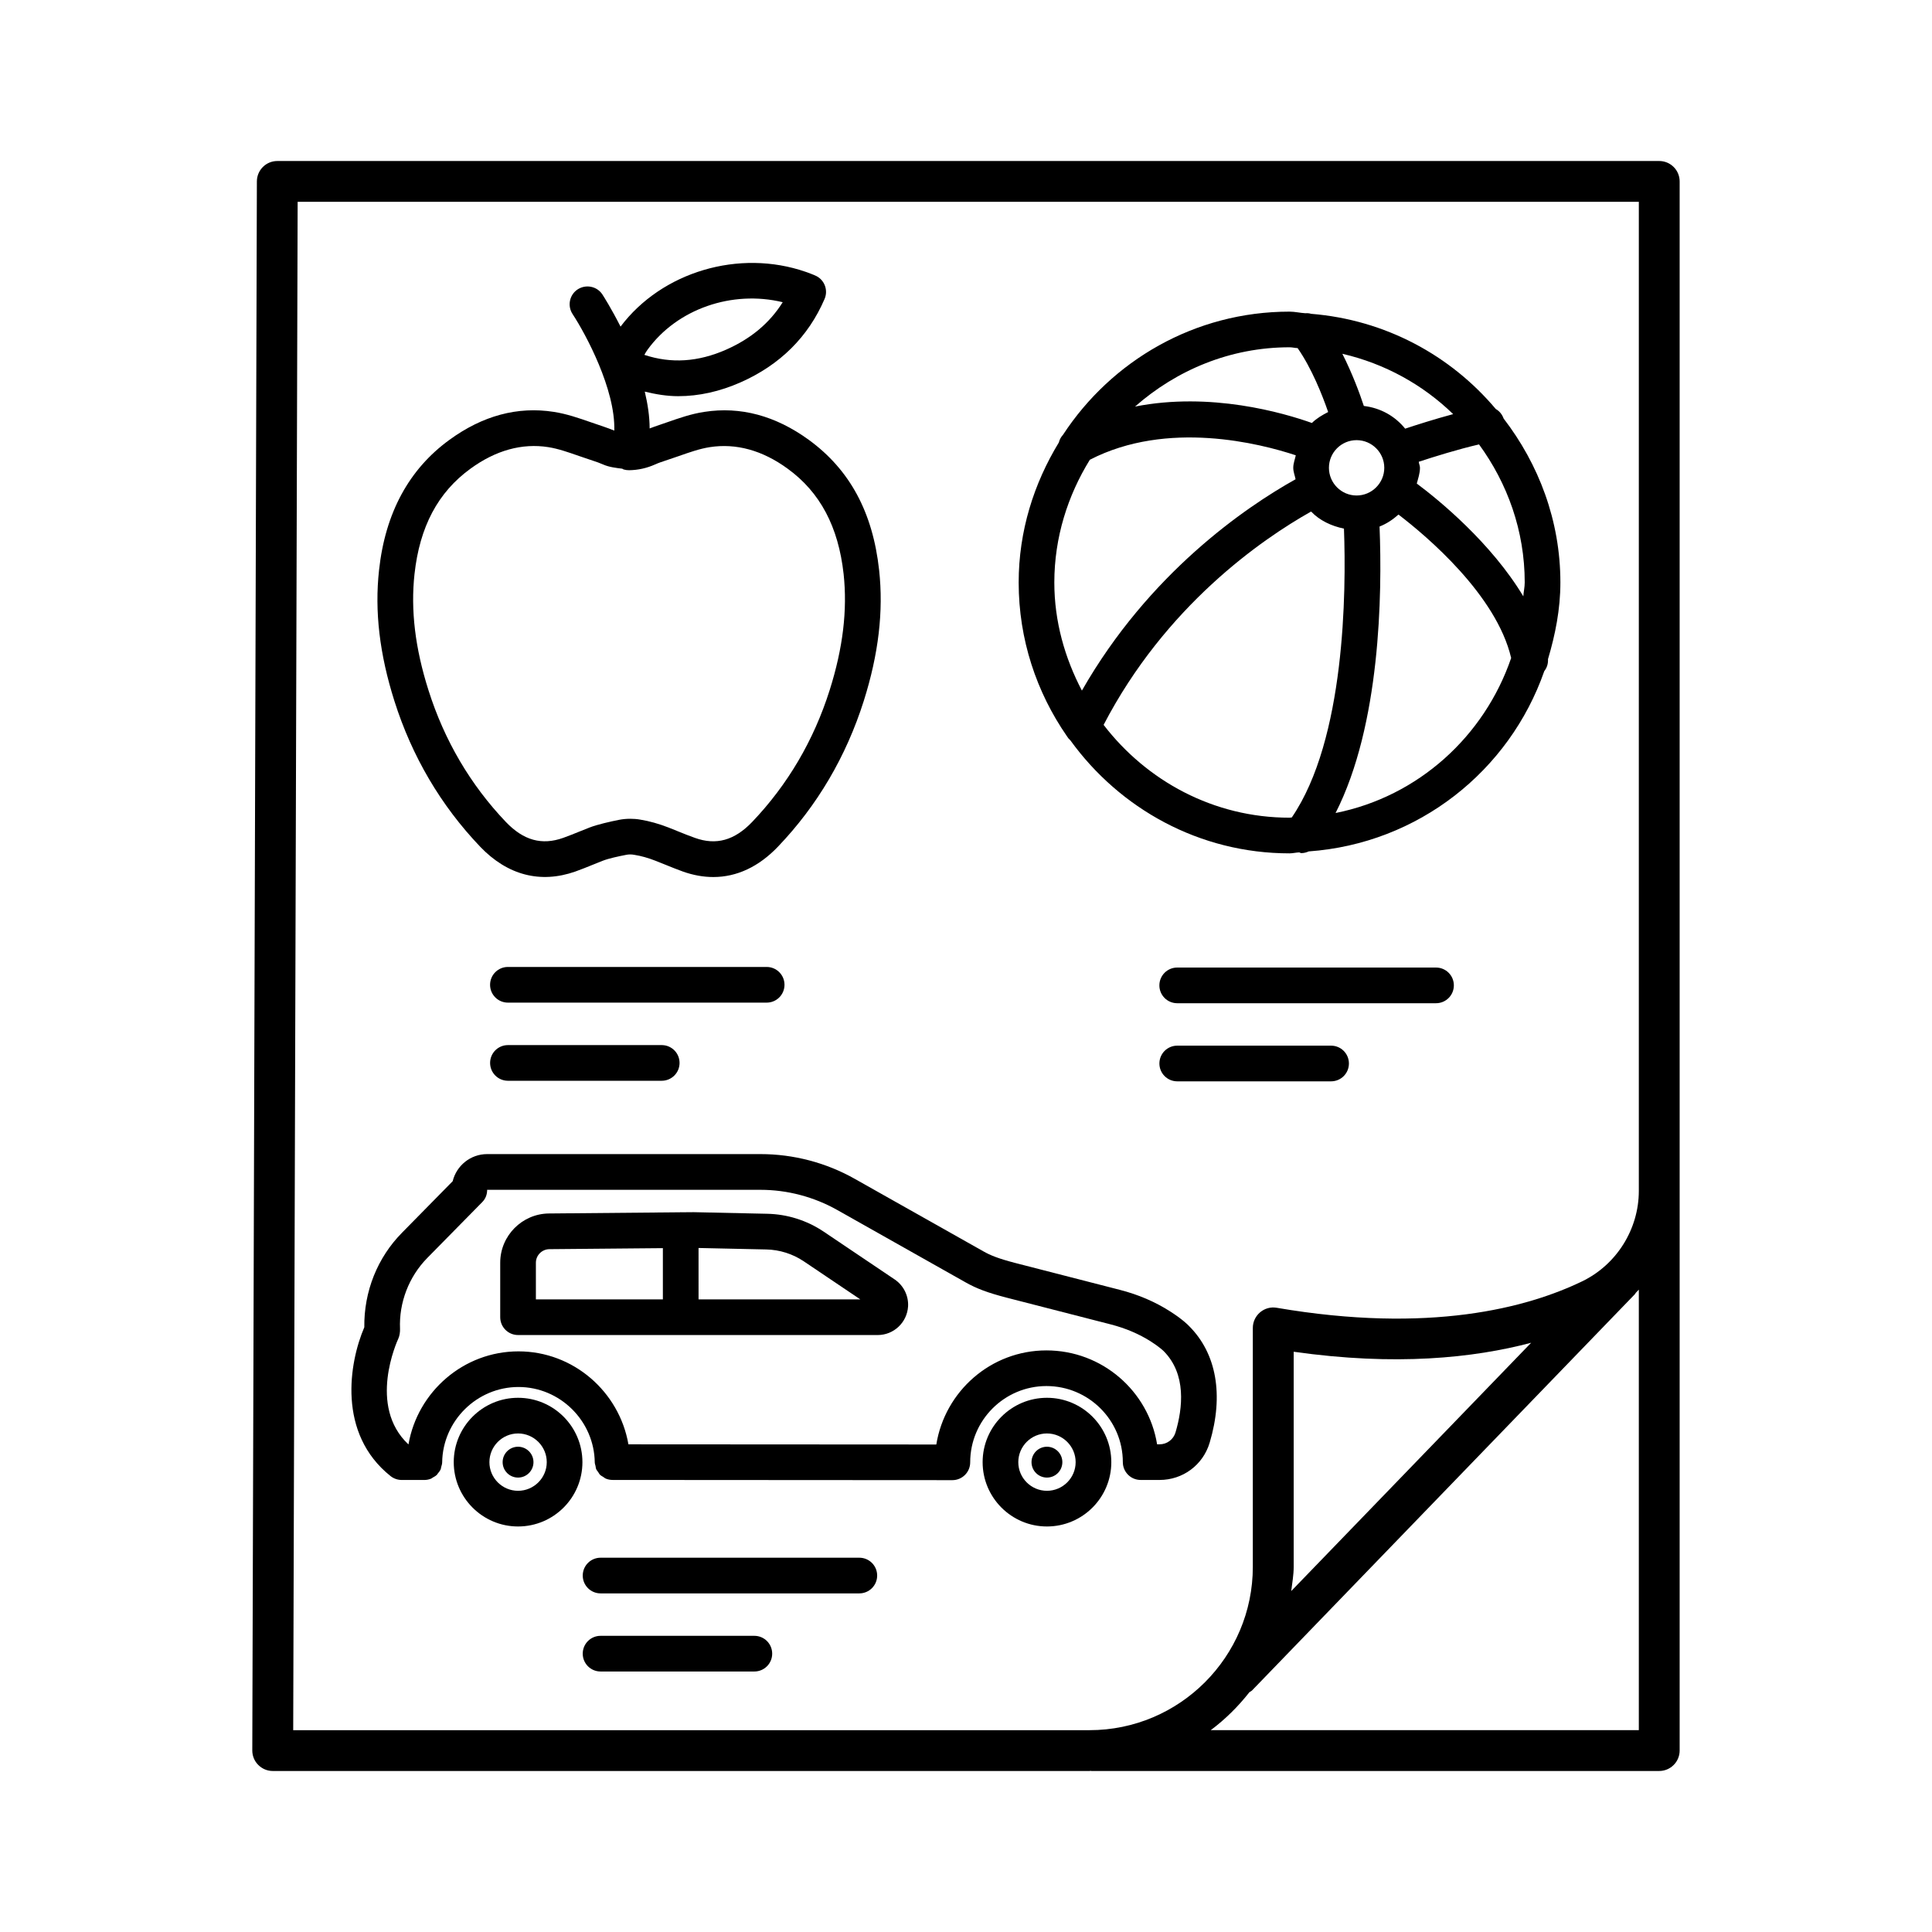 <?xml version="1.0" encoding="UTF-8"?>
<!-- Uploaded to: SVG Repo, www.svgrepo.com, Generator: SVG Repo Mixer Tools -->
<svg fill="#000000" width="800px" height="800px" version="1.1" viewBox="144 144 512 512" xmlns="http://www.w3.org/2000/svg">
 <g>
  <path d="m583.72 186.67h-366.23c-2.984 0-5.398 2.41-5.414 5.394l-1.215 415.84c0 1.438 0.566 2.812 1.586 3.828 1.016 1.016 2.391 1.598 3.828 1.598h216.45c0.109 0 0.215-0.031 0.324-0.035 0.059 0.004 0.105 0.035 0.164 0.035h150.5c2.984 0 5.414-2.43 5.414-5.414v-415.84c0-2.984-2.426-5.406-5.41-5.406zm-5.414 415.84h-113.45c3.863-2.879 7.269-6.269 10.246-10.051 0.23-0.172 0.5-0.27 0.711-0.484l101.45-105c0.105-0.109 0.141-0.254 0.238-0.371 0.277-0.27 0.535-0.559 0.805-0.836zm-92.117-36.859c0.258-2.133 0.652-4.231 0.652-6.43v-56.996c26.988 3.832 47.625 1.668 62.926-2.375zm92.117-106.05c0 10.152-5.902 19.566-15.039 23.977-14.547 7.012-40.41 13.93-80.93 6.996-1.586-0.277-3.18 0.172-4.398 1.203-1.215 1.031-1.926 2.535-1.926 4.133v63.316c0 23.871-19.422 43.289-43.289 43.289h-211.02l1.176-405.03h355.43z"/>
  <path d="m271.24 368.38c7.273 7.59 15.988 9.824 25.215 6.59 1.586-0.566 3.156-1.203 4.715-1.836l2.535-1.016c1.648-0.648 4.383-1.215 6.152-1.559 0.715-0.16 1.465-0.172 2.285-0.012 1.77 0.277 3.633 0.805 5.586 1.57l2.641 1.055c1.531 0.621 3.051 1.242 4.606 1.797 2.746 0.977 5.441 1.453 8.066 1.453 6.219 0 12.039-2.719 17.137-8.055 10.418-10.891 18.059-23.883 22.734-38.629 3.922-12.422 5.254-23.75 4.066-34.645-1.676-15.34-7.789-26.641-18.668-34.551-8.793-6.375-18.059-8.871-27.633-7.394-3.512 0.527-6.758 1.676-9.914 2.773l-3.328 1.148c-0.426 0.137-0.848 0.32-1.273 0.473-0.004-3.227-0.52-6.508-1.289-9.758 2.93 0.715 5.875 1.207 8.844 1.207 5.492 0 11.023-1.227 16.555-3.672 10.441-4.621 17.93-12.055 22.246-22.086 0.977-2.269 0.055-4.91-2.141-6.059-0.672-0.355-2.629-1.055-2.824-1.121-17.656-6.144-38.16-0.027-49.105 14.504-2.43-4.809-4.574-8.16-4.812-8.523-1.438-2.191-4.371-2.758-6.547-1.348-2.18 1.426-2.785 4.371-1.348 6.547 3.512 5.348 11.371 19.988 11.051 30.879-0.938-0.371-1.875-0.738-2.84-1.055l-3.394-1.16c-3.117-1.082-6.324-2.207-9.797-2.746-9.609-1.504-18.879 1.016-27.633 7.394-10.762 7.801-17.043 19.422-18.68 34.551-1.203 10.906 0.133 22.246 4.066 34.656 4.652 14.691 12.297 27.695 22.727 38.625zm44.371-131.71c7.844-10.824 22.418-15.828 35.816-12.582-3.457 5.519-8.398 9.652-14.984 12.57-7.461 3.289-14.59 3.734-21.68 1.387 0.254-0.477 0.531-0.938 0.848-1.375zm-61.762 59.453c1.371-12.543 6.219-21.664 14.84-27.922 6.691-4.871 13.664-6.801 20.621-5.703 2.613 0.41 5.281 1.348 8.117 2.336l3.617 1.227c0.965 0.305 1.914 0.648 2.812 1.043 1.57 0.688 3.301 0.887 5.039 1.105 0.137 0.055 0.234 0.16 0.375 0.203 0.449 0.133 0.926 0.199 1.371 0.199 0.012 0 0.02-0.012 0.031-0.012 0.02 0 0.031 0.012 0.047 0.012 2.391-0.027 4.715-0.555 6.891-1.531 0.898-0.41 1.836-0.715 2.746-1.016l3.539-1.203c2.852-1.004 5.559-1.953 8.211-2.363 6.957-1.082 13.941 0.832 20.621 5.703 8.609 6.246 13.453 15.383 14.84 27.922 1.031 9.559-0.172 19.617-3.695 30.762-4.223 13.348-11.145 25.098-20.543 34.945-4.699 4.898-9.543 6.246-15.184 4.211-1.426-0.5-2.84-1.07-4.238-1.637l-2.758-1.109c-2.547-0.988-5.082-1.703-7.473-2.086-0.883-0.16-1.781-0.223-2.652-0.223-1.016 0-2.031 0.094-3.012 0.289-2.207 0.438-5.676 1.215-7.75 2.019l-2.652 1.055c-1.438 0.582-2.891 1.176-4.344 1.691-5.691 2.031-10.523 0.672-15.195-4.199-9.414-9.875-16.316-21.637-20.527-34.945-3.535-11.141-4.738-21.203-3.695-30.773z"/>
  <path d="m351.9 404.98c0-2.613-2.113-4.727-4.727-4.727h-68.57c-2.613 0-4.727 2.113-4.727 4.727s2.113 4.727 4.727 4.727h68.57c2.613 0 4.727-2.109 4.727-4.727z"/>
  <path d="m278.61 420.96c-2.613 0-4.727 2.113-4.727 4.727s2.113 4.727 4.727 4.727h40.754c2.613 0 4.727-2.113 4.727-4.727s-2.113-4.727-4.727-4.727z"/>
  <path d="m524.56 400.41h-68.586c-2.613 0-4.727 2.113-4.727 4.727 0 2.613 2.113 4.727 4.727 4.727h68.586c2.613 0 4.727-2.113 4.727-4.727 0-2.617-2.113-4.727-4.727-4.727z"/>
  <path d="m496.75 421.11h-40.77c-2.613 0-4.727 2.113-4.727 4.727s2.113 4.727 4.727 4.727h40.77c2.613 0 4.727-2.113 4.727-4.727s-2.113-4.727-4.727-4.727z"/>
  <path d="m371.73 556.81h-68.57c-2.613 0-4.727 2.113-4.727 4.727 0 2.613 2.113 4.727 4.727 4.727h68.57c2.613 0 4.727-2.113 4.727-4.727 0.004-2.613-2.109-4.727-4.727-4.727z"/>
  <path d="m343.91 577.51h-40.754c-2.613 0-4.727 2.113-4.727 4.727s2.113 4.727 4.727 4.727h40.754c2.613 0 4.727-2.113 4.727-4.727s-2.109-4.727-4.727-4.727z"/>
  <path d="m427.66 340.2c13.051 18.059 34.145 29.949 58.078 29.949 0.871 0 1.684-0.227 2.551-0.258 0.195 0.023 0.367 0.191 0.566 0.191 0.676 0 1.348-0.164 1.969-0.449 29.051-2.082 53.18-21.32 62.426-47.777 0.703-0.883 1.047-1.984 0.984-3.172 1.93-6.484 3.285-13.215 3.285-20.316 0-16.406-5.75-31.359-15.047-43.465-0.395-1.09-1.102-1.961-2.066-2.504-12-14.246-29.285-23.645-48.926-25.234-0.547-0.156-0.988-0.199-1.551-0.156-1.414-0.082-2.758-0.422-4.191-0.422-25.121 0-47.191 13.023-60.02 32.625-0.543 0.594-0.93 1.285-1.113 2.051-6.617 10.863-10.645 23.48-10.645 37.105 0 15.109 4.746 29.102 12.75 40.68 0.25 0.43 0.559 0.809 0.949 1.152zm58.68 20.434c-0.207 0.004-0.398 0.062-0.602 0.062-20.125 0-37.867-9.75-49.27-24.598 16.355-31.461 41.719-49.07 54.984-56.535 2.293 2.391 5.352 3.824 8.711 4.531 0.617 16.609 0.348 55.828-13.824 76.539zm11.598-1.176c11.891-23.352 12.379-57.895 11.656-75.922 1.883-0.738 3.535-1.844 5.016-3.172 7.504 5.731 25.953 21.316 29.863 38.012-7.106 20.773-24.648 36.719-46.535 41.082zm50.129-61.094c0 1.258-0.297 2.434-0.371 3.672-8.566-14.23-22.367-25.516-28.234-29.891 0.359-1.367 0.844-2.695 0.844-4.176 0-0.566-0.27-1.043-0.32-1.594 3.988-1.312 10.383-3.312 15.973-4.602 7.523 10.309 12.109 22.883 12.109 36.59zm-18.965-44.617c-4.894 1.316-9.645 2.832-12.719 3.852-2.684-3.32-6.5-5.484-10.953-6.016-1.062-3.227-3.023-8.555-5.691-13.824 11.25 2.602 21.344 8.195 29.363 15.988zm-25.594 6.898c4.039 0 7.34 3.289 7.34 7.328 0 4.039-3.301 7.34-7.34 7.34-4.039 0-7.328-3.301-7.328-7.34 0-4.039 3.289-7.328 7.328-7.328zm-17.77-24.609c0.734 0 1.414 0.191 2.141 0.215 3.734 5.34 6.566 12.5 8.094 16.941-1.559 0.801-3.074 1.68-4.305 2.902-7.582-2.699-26.84-8.305-46.875-4.348 10.98-9.652 25.207-15.711 40.945-15.711zm-52.922 29.809c20.566-10.629 45.191-4.301 54.578-1.184-0.23 1.105-0.668 2.137-0.668 3.309 0 1.078 0.418 2.019 0.613 3.039-13.344 7.441-38.891 24.949-56.625 56.008-4.512-8.621-7.309-18.27-7.309-28.656 0.004-11.949 3.555-23.02 9.41-32.516z"/>
  <path d="m281.29 497.8h95.305c4.266 0 7.789-3.328 8.055-7.59 0.16-2.824-1.203-5.559-3.551-7.144l-18.824-12.676c-4.461-2.984-9.637-4.621-14.984-4.727l-19.395-0.422c-0.02-0.004-0.039 0.012-0.059 0.008-0.016 0-0.031-0.008-0.047-0.008l-3.25 0.027c-0.051-0.004-0.094-0.027-0.145-0.027-0.055 0-0.102 0.031-0.16 0.031l-34.734 0.312c-7.144 0.055-12.938 5.914-12.938 13.043v14.441c0 2.617 2.113 4.731 4.727 4.731zm47.832-23.07 17.969 0.391c3.523 0.078 6.957 1.16 9.902 3.129l15 10.102h-42.867zm-43.105 3.902c0-1.953 1.598-3.566 3.578-3.59l30.074-0.27v13.578h-33.652z"/>
  <path d="m250.46 536.21h5.926 0.066c0.652 0 1.27-0.133 1.836-0.371 0.141-0.059 0.242-0.18 0.379-0.254 0.402-0.219 0.801-0.438 1.121-0.754 0.09-0.086 0.129-0.211 0.211-0.305 0.312-0.363 0.613-0.742 0.801-1.191 0.07-0.164 0.062-0.355 0.109-0.527 0.121-0.41 0.262-0.812 0.27-1.262 0.145-11.012 9.215-19.977 20.227-19.977 10.996 0 20.066 8.965 20.211 19.977 0.004 0.34 0.133 0.637 0.203 0.957 0.062 0.281 0.066 0.582 0.18 0.84 0.125 0.289 0.34 0.512 0.52 0.77 0.168 0.242 0.285 0.512 0.492 0.719 0.242 0.238 0.559 0.387 0.848 0.57 0.223 0.141 0.406 0.328 0.652 0.434 0.566 0.238 1.184 0.367 1.832 0.367l90.039 0.055c2.613 0 4.727-2.113 4.727-4.727 0-11.145 9.07-20.211 20.211-20.211 11.156 0 20.238 9.043 20.238 20.16 0 2.613 2.113 4.727 4.727 4.727h5.004c6.18 0 11.512-3.961 13.281-9.875 3.777-12.648 1.809-23.645-5.426-30.879-0.266-0.289-1.77-1.824-5.082-3.934-3.961-2.535-8.438-4.449-13.293-5.691l-27.633-7.102c-4.688-1.215-6.746-2.086-8.555-3.117l-34.035-19.184c-7.617-4.305-16.266-6.574-25.02-6.574h-72.426c-4.422 0-8.133 3.062-9.137 7.184l-13.441 13.664c-6.484 6.574-10.102 15.539-9.98 25.043-4.016 9.32-7.223 28.16 6.969 39.449 0.836 0.664 1.879 1.02 2.949 1.02zm-0.887-37.492c0.328-0.699 0.477-1.797 0.438-2.547-0.305-6.984 2.352-13.848 7.25-18.824l14.547-14.785c0.871-0.883 1.293-2.008 1.293-3.25h72.426c7.117 0 14.164 1.863 20.371 5.359l34.023 19.184c2.918 1.648 5.863 2.746 10.852 4.039l27.645 7.102c3.883 1.004 7.445 2.523 10.562 4.5 2.309 1.48 3.301 2.469 3.379 2.535 6.102 6.113 5.082 15.129 3.156 21.598-0.566 1.863-2.258 3.129-4.223 3.129h-0.648c-2.285-14.102-14.562-24.887-29.324-24.887-14.738 0-26.902 10.832-29.188 24.938l-81.594-0.047c-2.422-13.938-14.574-24.637-29.137-24.637s-26.727 10.699-29.148 24.637h-0.039c-10.812-10.156-2.981-27.305-2.641-28.043z"/>
  <path d="m421.45 514.43c-9.398 0-17.043 7.644-17.043 17.059 0 9.398 7.644 17.043 17.043 17.043 9.414 0 17.059-7.644 17.059-17.043-0.004-9.414-7.644-17.059-17.059-17.059zm0 24.648c-4.184 0-7.59-3.406-7.59-7.59 0-4.184 3.406-7.606 7.59-7.606s7.606 3.418 7.606 7.606c0 4.184-3.422 7.59-7.606 7.59z"/>
  <path d="m421.45 527.4c-2.258 0-4.086 1.828-4.086 4.086 0 2.258 1.828 4.086 4.086 4.086s4.086-1.828 4.086-4.086c0-2.258-1.828-4.086-4.086-4.086z"/>
  <path d="m281.29 514.43c-9.398 0-17.043 7.644-17.043 17.059 0 9.398 7.644 17.043 17.043 17.043 9.414 0 17.059-7.644 17.059-17.043-0.004-9.414-7.644-17.059-17.059-17.059zm0 24.648c-4.184 0-7.59-3.406-7.59-7.59 0-4.184 3.406-7.606 7.59-7.606s7.606 3.418 7.606 7.606c0 4.184-3.422 7.59-7.606 7.59z"/>
  <path d="m281.29 527.4c-2.258 0-4.086 1.828-4.086 4.086 0 2.258 1.828 4.086 4.086 4.086 2.258 0 4.086-1.828 4.086-4.086 0-2.258-1.828-4.086-4.086-4.086z"/>
 </g>
</svg>